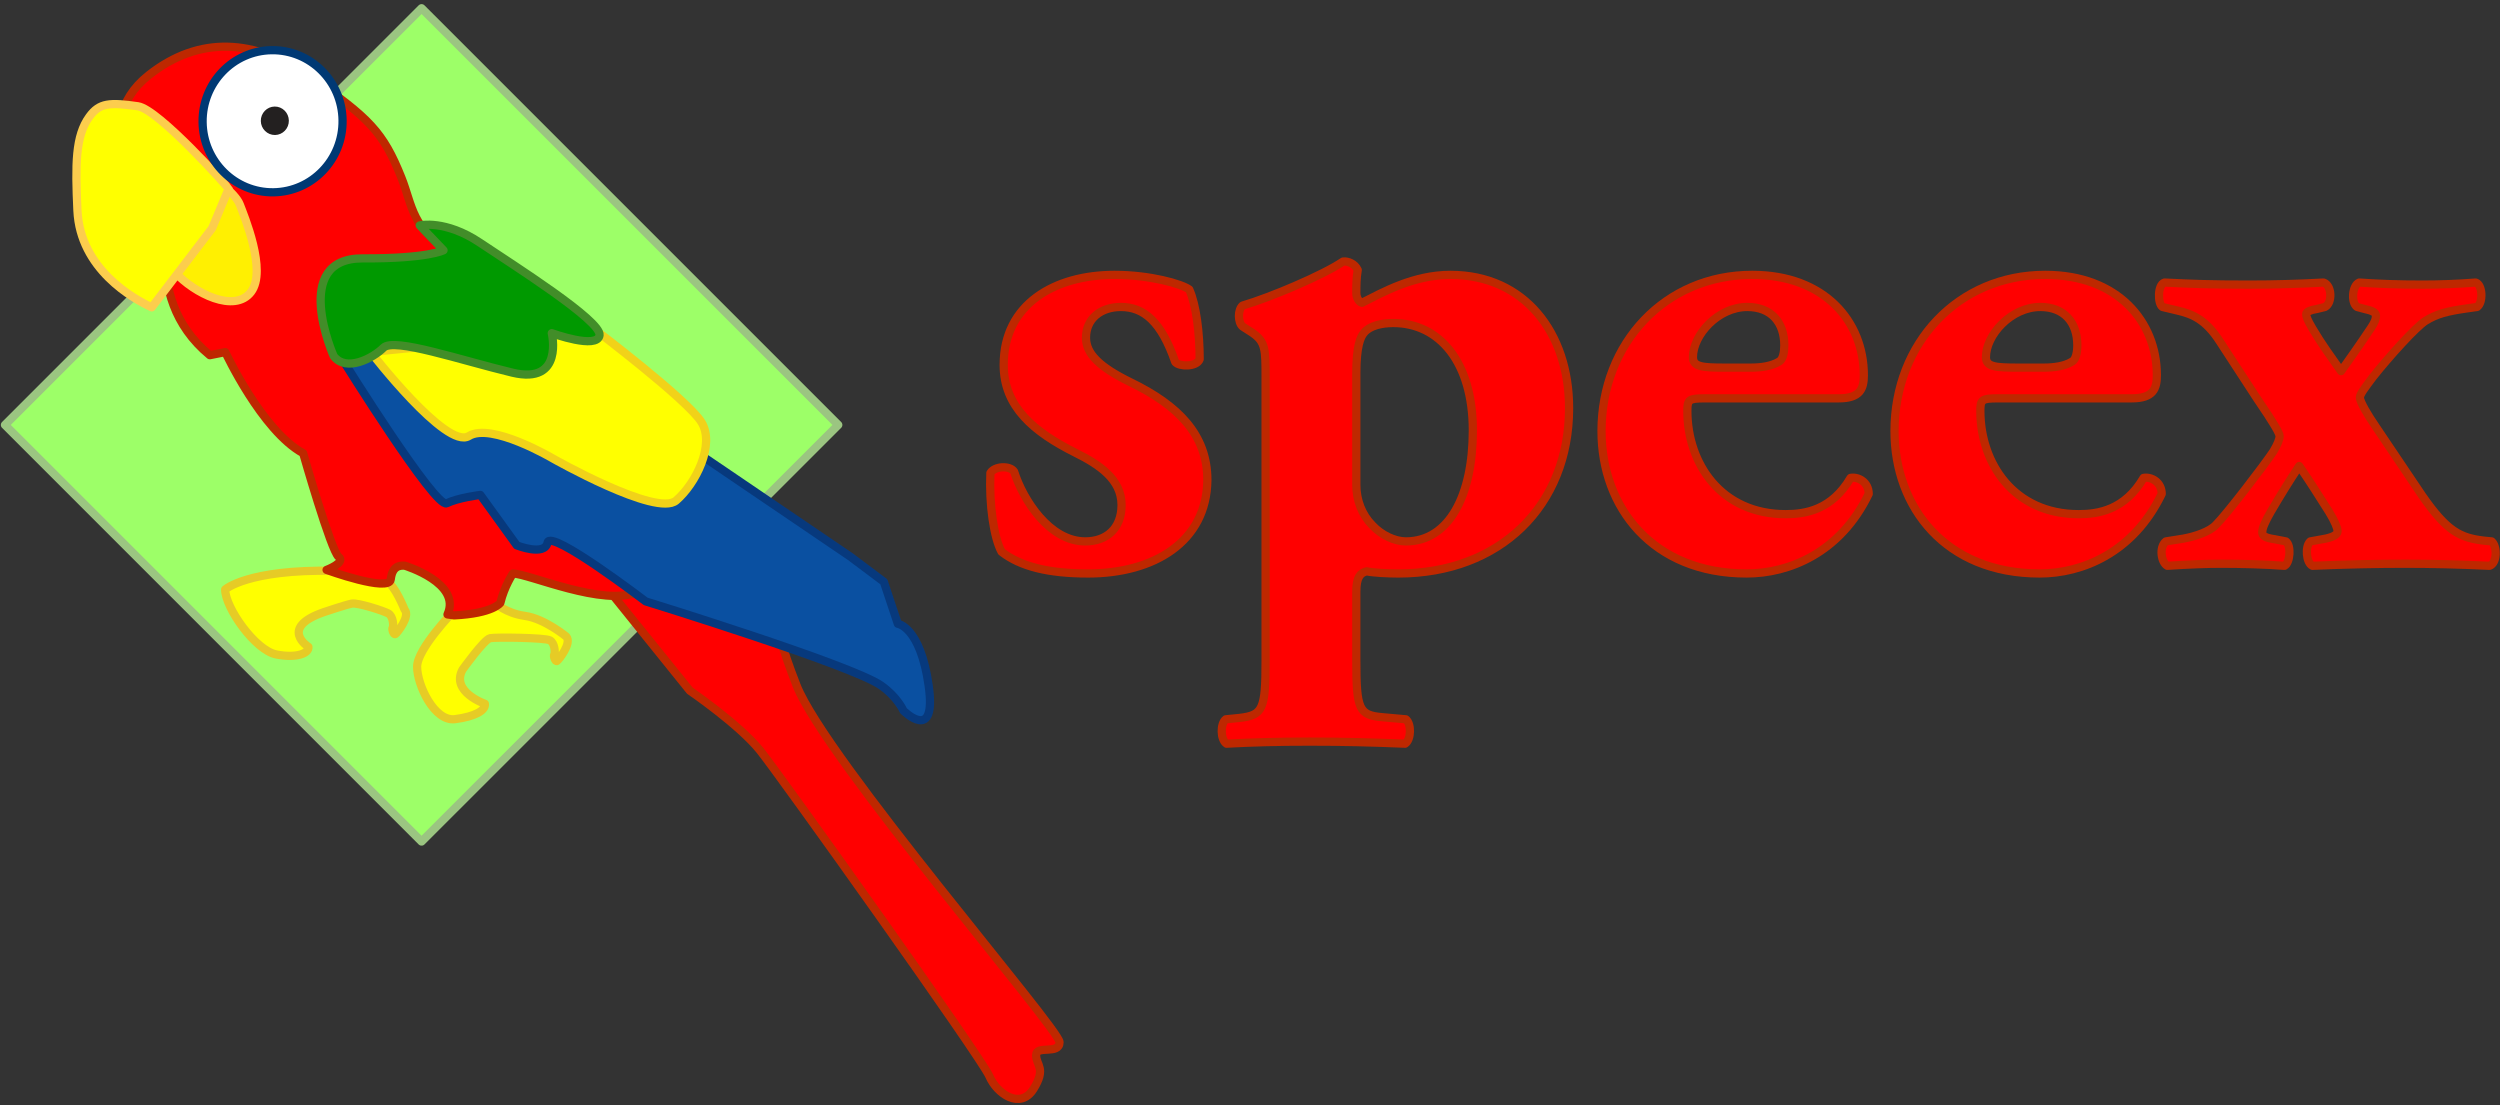<?xml version="1.0" encoding="UTF-8" standalone="no"?>
<svg
   xmlns:dc="http://purl.org/dc/elements/1.1/"
   xmlns:cc="http://creativecommons.org/ns#"
   xmlns:rdf="http://www.w3.org/1999/02/22-rdf-syntax-ns#"
   xmlns:svg="http://www.w3.org/2000/svg"
   xmlns="http://www.w3.org/2000/svg"
   version="1.1"
   width="328"
   height="145"
   style="stroke-linejoin:round;stroke-width:1.08px">
  <rect width="100%" height="100%" fill="#333333" stroke="none"/>
  <defs />
  <path
     d="M 109.98,55.749 55.31,110.41 0.65,55.749 55.31,1.081 109.98,55.749 z"
     style="fill:#9dff68;stroke:#9bc581" />
  <g
     style="fill:#ff0000;stroke:#be2800">
    <path
       d="m 131.406,72.396 c -1.011,-1.828 -1.644,-6.218 -1.465,-10.337 0.548,-0.918 2.56,-1.012 3.111,-0.182 1.19,3.746 4.67,9.156 9.337,9.156 2.742,0 4.761,-1.654 4.761,-4.767 0,-3.385 -2.93,-5.308 -6.044,-6.862 -5.49,-2.746 -9.422,-6.039 -9.422,-11.535 0,-7.963 6.677,-11.806 14.549,-11.806 4.67,0 8.795,1.188 9.797,1.92 0.908,2.016 1.365,5.677 1.365,9.152 -0.363,1.008 -2.652,1.008 -3.199,0.37 -1.829,-5.308 -4.12,-7.231 -7.137,-7.231 -2.66,0 -4.576,1.558 -4.576,4.032 0,2.102 1.737,3.837 5.853,5.854 6.226,3.024 10.07,6.861 10.07,12.819 -0.085,8.14 -7.049,12.261 -15.651,12.261 -5.212,0 -8.874,-0.916 -11.349,-2.844 z" />
    <path
       d="m 177.947,63.613 c 0,2.01 0.735,3.938 2.103,5.309 1.19,1.282 2.933,2.111 4.398,2.111 5.671,0 8.789,-6.044 8.789,-14.56 0,-8.968 -4.401,-14.094 -10.436,-14.094 -1.561,0 -3.111,0.365 -3.847,1.281 -0.462,0.551 -1.007,1.742 -1.007,5.307 l 0,14.646 z m -11.901,-14.099 c 0,-3.657 0,-4.659 -1.74,-5.854 l -1.28,-0.824 c -0.639,-0.551 -0.639,-2.197 0,-2.744 3.756,-1.104 10.614,-4.029 13.18,-5.776 0.645,-0.084 1.556,0.282 1.925,1.102 -0.184,1.101 -0.184,2.111 -0.184,3.023 0,0.645 0.363,1.194 0.735,1.288 2.742,-1.377 6.77,-3.666 11.622,-3.666 9.703,0 15.56,7.597 15.56,17.484 0,12.812 -9.065,21.693 -22.427,21.693 -1.28,0 -3.293,-0.095 -4.119,-0.283 -0.826,0.188 -1.371,0.737 -1.371,2.66 l 0,9.064 c 0,6.411 0.363,7.143 3.389,7.413 l 3.112,0.279 c 0.729,0.547 0.729,2.65 -0.097,3.199 -4.576,-0.186 -8.235,-0.273 -12.539,-0.273 -4.026,0 -7.594,0.087 -10.893,0.273 -0.823,-0.549 -0.823,-2.652 -0.091,-3.199 l 1.834,-0.186 c 3.018,-0.363 3.384,-1.095 3.384,-7.506 l 0,-37.167 z" />
    <path
       d="m 229.707,48.234 c 1.284,0 2.748,-0.179 3.754,-0.822 0.463,-0.277 0.641,-1.19 0.641,-2.105 0,-3.022 -1.74,-5.033 -4.852,-5.033 -3.843,0 -7.138,3.662 -7.138,6.591 0,1.278 1.279,1.369 4.209,1.369 l 3.386,0 z m -6.046,4.028 c -2.1,0 -2.281,0.189 -2.281,1.652 0,6.865 4.39,13.545 12.904,13.545 2.558,0 6.044,-0.543 8.513,-4.76 1.008,-0.179 2.377,0.55 2.377,2.104 -3.75,7.781 -10.529,10.437 -16.014,10.437 -12.363,0 -19.04,-8.697 -19.04,-18.677 0,-11.525 8.327,-20.5 19.773,-20.5 9.516,0 14.642,6.134 14.642,13.179 0,1.744 -0.46,3.02 -3.296,3.02 l -17.578,0 z" />
    <path
       d="m 268.155,48.234 c 1.283,0 2.742,-0.179 3.746,-0.822 0.457,-0.277 0.644,-1.19 0.644,-2.105 0,-3.022 -1.74,-5.033 -4.851,-5.033 -3.84,0 -7.139,3.662 -7.139,6.591 0,1.278 1.279,1.369 4.213,1.369 l 3.387,0 z m -6.051,4.028 c -2.098,0 -2.281,0.189 -2.281,1.652 0,6.865 4.394,13.545 12.908,13.545 2.556,0 6.041,-0.543 8.51,-4.76 1.007,-0.179 2.376,0.55 2.376,2.104 -3.755,7.781 -10.517,10.437 -16.013,10.437 -12.363,0 -19.041,-8.697 -19.041,-18.677 0,-11.525 8.33,-20.5 19.773,-20.5 9.516,0 14.643,6.134 14.643,13.179 0,1.744 -0.457,3.02 -3.297,3.02 l -17.578,0 z" />
    <path
       d="m 323.709,40.455 c -2.654,0.373 -4.025,0.733 -5.492,1.647 -1.277,0.826 -4.756,4.67 -6.865,7.326 -1.092,1.465 -1.736,2.284 -1.736,2.742 0,0.55 1.103,2.377 1.927,3.578 l 6.219,9.241 c 3.293,4.758 5.031,5.579 8.143,5.945 l 1.004,0.099 c 0.736,0.637 0.736,2.832 -0.27,3.199 -4.027,-0.185 -7.594,-0.271 -11.074,-0.271 -3.662,0 -7.965,0.086 -12.17,0.271 -0.826,-0.367 -1.01,-2.562 -0.281,-3.199 l 2.015,-0.367 c 1.278,-0.279 1.557,-0.645 1.557,-1.008 0,-0.373 -0.367,-1.283 -1.096,-2.472 -1.281,-2.016 -2.476,-3.937 -3.935,-6.045 -1.286,1.922 -2.573,4.029 -3.756,6.045 -0.729,1.278 -1.092,2.099 -1.092,2.654 0,0.457 0.363,0.728 1.643,0.91 l 1.462,0.283 c 0.733,0.547 0.547,2.832 -0.185,3.199 -2.649,-0.185 -5.404,-0.271 -8.235,-0.271 -2.109,0 -4.3,0.086 -7.142,0.271 -0.82,-0.455 -1.1,-2.474 -0.182,-3.199 l 2.291,-0.367 c 1.553,-0.279 3.475,-0.919 4.303,-1.838 1.369,-1.369 6.227,-7.687 7.504,-9.603 0.545,-0.92 0.816,-1.559 0.816,-2.016 0,-0.369 -0.728,-1.648 -2.92,-4.857 l -4.945,-7.588 c -1.834,-2.842 -3.572,-3.576 -5.584,-4.032 l -1.92,-0.458 c -0.646,-0.458 -0.646,-2.934 0.274,-3.204 3.57,0.181 6.046,0.27 11.076,0.27 3.291,0 6.492,-0.089 9.795,-0.27 1.095,0.368 1.189,2.659 0.187,3.204 l -1.101,0.271 c -0.733,0.094 -1.375,0.369 -1.375,0.643 0,0.365 0.179,0.824 0.826,1.921 1.187,2.016 2.465,3.756 3.748,5.586 0.914,-1.283 2.473,-3.476 3.933,-5.673 0.551,-0.825 0.651,-1.19 0.651,-1.647 0,-0.371 -0.553,-0.643 -1.467,-0.83 l -1.008,-0.271 c -0.826,-0.545 -0.644,-2.836 0.276,-3.204 2.65,0.181 5.029,0.27 8.332,0.27 2.281,0 4.664,-0.089 6.949,-0.27 0.92,0.27 1.004,2.659 0.183,3.204 l -1.283,0.181 z" />
  </g>
  <path
     d="m 80.604,78.324 9.906,12.295 c 0,0 6.489,4.44 9.222,7.856 2.731,3.417 29.034,40.302 30.056,42.693 1.025,2.393 4.099,4.441 5.807,1.709 1.708,-2.732 0.343,-3.075 0.343,-4.44 0,-1.366 3.073,-0.001 3.073,-1.708 0,-1.708 -30.741,-37.229 -34.497,-46.793 -3.756,-9.565 -3.074,-11.956 -3.074,-11.956 0,0 -14.686,-10.928 -17.077,-8.538 -2.393,2.392 -3.759,8.198 -3.759,8.198"
     style="fill:#ff0000;stroke:#be2800" />
  <path
     d="m 59.587,80.127 c 0,0 -4.86,4.978 -4.86,7.35 0,2.371 2.25,7.23 4.977,6.877 2.728,-0.358 4.034,-1.187 3.914,-2.016 0,0 -4.491,-1.561 -2.941,-4.471 0,0 2.853,-3.998 3.636,-4.139 0.782,-0.142 7.198,-0.071 7.839,0.286 0.639,0.355 0.712,1.638 0.569,1.852 -0.141,0.212 0.143,0.996 0.357,0.855 0.214,-0.143 1.995,-2.352 1.21,-3.207 0,0 -2.85,-2.352 -5.414,-2.707 -2.566,-0.358 -3.92,-1.711 -3.92,-1.711 l -5.367,1.031 z"
     style="fill:#ffff00;stroke:#e6cb26" />
  <path
     d="m 50.73,76.271 c 1.082,0.504 2.356,3.718 2.356,3.718 0.785,0.856 -0.996,3.065 -1.21,3.206 -0.214,0.143 -0.498,-0.64 -0.357,-0.853 0.143,-0.214 0.07,-1.497 -0.569,-1.854 -0.641,-0.355 -3.999,-1.437 -4.781,-1.296 -0.782,0.142 -3.645,1.109 -3.645,1.109 -6,2.062 -2.062,4.569 -2.062,4.569 0.12,0.829 -1.509,1.521 -4.21,0.996 -2.766,-0.538 -6.712,-6.151 -6.712,-8.522 0,0 2.936,-2.675 14.25,-2.455 5.101,0.099 6.401,1.131 6.94,1.382 z"
     style="fill:#ffff00;stroke:#e6cb26" />
  <path
     d="m 58.711,80.613 c 1.875,-4.125 -5.599,-6.396 -5.599,-6.396 -0.671,-0.055 -1.652,0.054 -1.845,1.799 -0.194,1.744 -8.42,-1.246 -8.42,-1.246 0,0 2.569,-0.971 1.582,-1.711 C 43.444,72.319 39.773,59.465 39.773,59.465 34.356,56.508 29.561,46.197 29.561,46.197 l -2.031,0.406 c -9.615,-7.894 -4.503,-20.63 -4.503,-20.63 l -3.424,0.361 c 0,0 -8.587,-9.768 -0.074,-16.481 6.616,-5.216 13.937,-4.782 21.141,0.228 7.796,5.423 9.598,7.237 11.994,13.224 1.477,3.692 1.324,6.903 6.902,9.967 6.08,3.341 17.247,9.884 18.724,13.331 0,0 14.622,29.331 13.257,31.721 -1.368,2.391 -5.356,-1.839 -7.858,-0.684 -4.438,2.049 -14.346,-2.391 -16.394,-2.391 0,0 -1.125,1.657 -1.647,3.847 0,0 -0.937,1.394 -6.061,1.643 l -0.876,-0.126 z"
     style="fill:#ff0000;stroke:#be2800" />
  <path
     d="m 27.603,22.93 c 0,0 3.279,2.368 3.857,3.899 0.545,1.443 3.607,8.691 1.472,11.482 -2.149,2.811 -7.413,0.211 -10.016,-2.625"
     style="fill:#fff001;stroke:#fccd4d" />
  <path
     d="m 11.725,15.313 c 1.327,-1.828 2.657,-1.896 6.358,-1.372 2.703,0.383 11.873,10.666 11.912,10.822 l -2.163,5.182 -7.923,10.379 C 17.439,39.176 10.514,35.286 10.16,27.617 9.879,21.523 9.887,17.844 11.725,15.313 z"
     style="fill:#ffff00;stroke:#fccd4d" />
  <path
     d="m 45.006,47.287 c 0,0 12.132,19.484 13.602,18.746 1.471,-0.734 4.413,-1.101 4.413,-1.101 l 4.778,6.617 c 0,0 3.677,1.471 4.043,-0.367 0.369,-1.839 12.867,7.718 12.867,7.718 0,0 27.02,8.332 30.879,11.03 2.168,1.515 2.941,3.307 2.941,3.307 0,0 4.412,4.412 3.308,-3.307 -1.102,-7.72 -4.043,-8.089 -4.043,-8.089 L 115.957,76.327 111.545,73.018 92.063,59.785 57.138,44.346 45.006,47.287 z"
     style="fill:#0a50a1;stroke:#07397d" />
  <path
     d="m 48.642,46.184 c 0,0 9.925,12.865 12.867,11.029 2.941,-1.839 11.027,2.939 11.027,2.939 0,0 13.603,7.72 16.175,5.516 2.575,-2.207 5.147,-7.353 3.31,-10.294 -1.839,-2.941 -13.968,-12.13 -13.968,-12.13 l -29.411,2.94 z"
     style="fill:#ffff00;stroke:#f1d219" />
  <path
     d="m 43.772,46.711 c 0,0 -5.727,-12.854 3.815,-12.812 8.59,0.039 10.602,-1.061 10.602,-1.061 l -3.12,-3.264 c 0,0 3.349,-0.791 7.91,2.274 4.269,2.866 15.956,10.23 15.683,12.136 -0.272,1.91 -6.269,-0.271 -6.269,-0.271 0,0 1.634,6.812 -5.18,5.178 -6.815,-1.635 -15.536,-4.633 -16.899,-3.27 -1.362,1.362 -4.907,3.272 -6.542,1.09 z"
     style="fill:#009900;stroke:#428d29;stroke-linecap:round" />
  <path
     d="m 44.944,15.785 c 0.071,5.145 -3.984,9.373 -9.064,9.445 -5.071,0.067 -9.234,-4.054 -9.299,-9.202 -0.067,-5.145 3.987,-9.374 9.059,-9.444 5.077,-0.065 9.24,4.055 9.304,9.201 z"
     style="fill:#ffffff;stroke:#003974" />
  <path
     d="m 37.898,15.822 c 0.015,1.03 -0.802,1.875 -1.816,1.891 -1.014,0.01 -1.849,-0.813 -1.863,-1.842 -0.015,-1.029 0.8,-1.879 1.816,-1.892 1.014,-0.013 1.846,0.813 1.863,1.843 z"
     style="fill:#232020" />
</svg>
